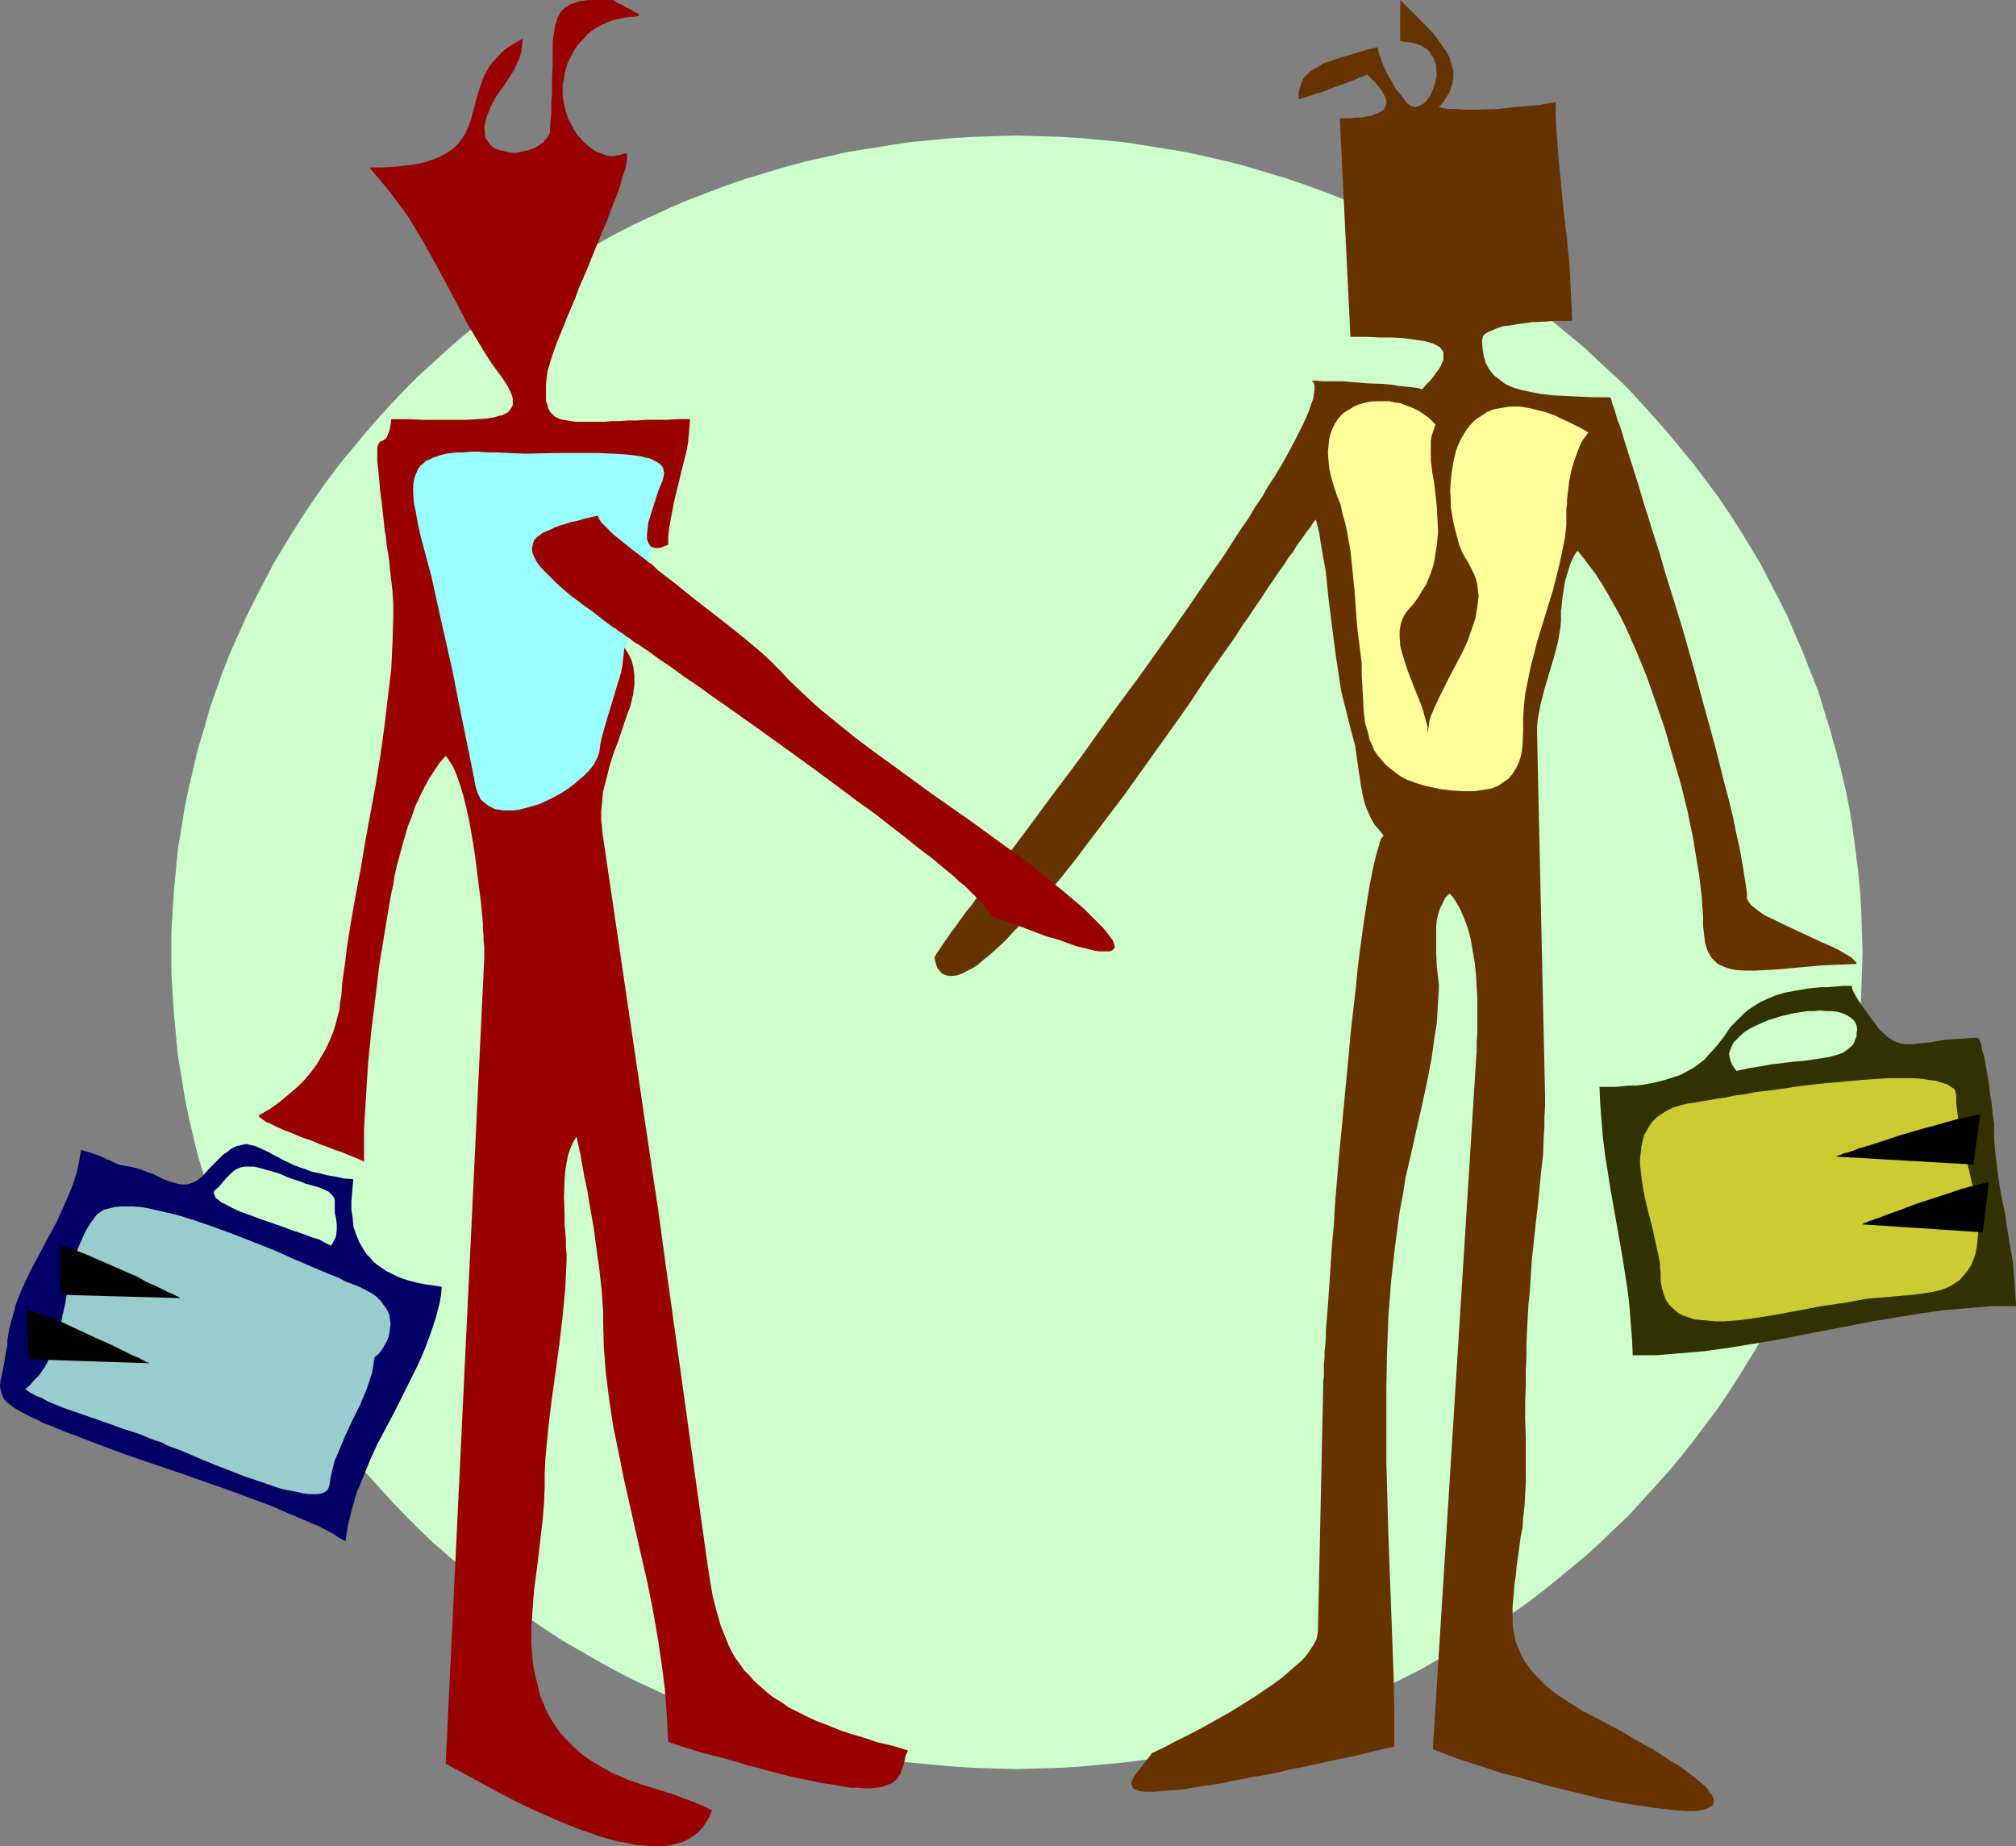 <?xml version="1.0" encoding="UTF-8" standalone="no"?>
<svg
   version="1.0"
   width="129.766mm"
   height="118.826mm"
   id="svg16"
   sodipodi:docname="Antenna Ears Handshake.wmf"
   xmlns:inkscape="http://www.inkscape.org/namespaces/inkscape"
   xmlns:sodipodi="http://sodipodi.sourceforge.net/DTD/sodipodi-0.dtd"
   xmlns="http://www.w3.org/2000/svg"
   xmlns:svg="http://www.w3.org/2000/svg">
  <rect width="100%" height="100%" fill="#808080" stroke="none"/>
  <sodipodi:namedview
     id="namedview16"
     pagecolor="#ffffff"
     bordercolor="#000000"
     borderopacity="0.25"
     inkscape:showpageshadow="2"
     inkscape:pageopacity="0.0"
     inkscape:pagecheckerboard="0"
     inkscape:deskcolor="#d1d1d1"
     inkscape:document-units="mm" />
  <defs
     id="defs1">
    <pattern
       id="WMFhbasepattern"
       patternUnits="userSpaceOnUse"
       width="6"
       height="6"
       x="0"
       y="0" />
  </defs>
  <path
     style="fill:#ccffcc;fill-opacity:1;fill-rule:evenodd;stroke:none"
     d="m 247.248,32.968 5.333,0.162 5.333,0.162 5.171,0.323 5.171,0.485 5.171,0.485 5.171,0.808 5.01,0.808 5.01,0.808 5.01,1.131 5.01,1.131 4.848,1.293 4.848,1.454 4.848,1.454 4.686,1.616 4.848,1.778 4.525,1.778 4.686,1.939 4.525,2.101 4.363,2.101 4.525,2.262 4.202,2.424 4.363,2.424 4.202,2.424 4.202,2.747 4.04,2.747 4.04,2.747 3.878,2.909 3.878,3.071 3.717,3.071 3.717,3.071 3.555,3.394 3.555,3.232 3.555,3.394 3.232,3.555 3.232,3.555 3.232,3.717 3.07,3.717 3.07,3.717 2.909,3.879 2.909,3.879 2.747,4.04 2.586,4.04 2.586,4.202 2.424,4.04 2.262,4.363 2.262,4.363 2.101,4.202 1.939,4.525 1.939,4.525 1.778,4.525 1.778,4.525 1.454,4.687 1.454,4.687 1.293,4.687 1.293,4.848 1.131,4.848 0.97,4.687 0.808,5.01 0.646,4.848 0.646,5.01 0.485,5.01 0.323,5.171 0.162,5.01 0.162,5.171 -0.162,5.01 -0.162,5.171 -0.323,5.01 -0.485,5.01 -0.646,5.01 -0.646,4.848 -0.808,5.01 -0.97,4.848 -1.131,4.848 -1.293,4.687 -1.293,4.687 -1.454,4.687 -1.454,4.687 -1.778,4.525 -1.778,4.525 -1.939,4.525 -1.939,4.363 -2.101,4.525 -2.262,4.202 -2.262,4.363 -2.424,4.04 -2.586,4.202 -2.586,4.04 -2.747,4.04 -2.909,3.879 -2.909,3.879 -3.07,3.879 -3.07,3.717 -3.232,3.555 -3.232,3.555 -3.232,3.555 -7.11,6.787 -3.555,3.232 -3.717,3.071 -3.717,3.071 -3.878,3.071 -3.878,2.909 -4.04,2.747 -4.04,2.747 -4.202,2.747 -4.202,2.424 -4.363,2.424 -4.202,2.424 -4.525,2.263 -4.363,2.101 -4.525,2.101 -4.686,1.939 -4.525,1.778 -4.848,1.778 -4.686,1.616 -4.848,1.454 -4.848,1.454 -4.848,1.293 -5.01,1.131 -5.01,1.131 -5.01,0.808 -5.01,0.97 -5.171,0.646 -5.171,0.485 -5.171,0.485 -5.171,0.323 -5.333,0.162 -5.333,0.162 -5.171,-0.162 -5.333,-0.162 -5.171,-0.323 -5.171,-0.485 -5.171,-0.485 -5.171,-0.646 -5.01,-0.97 -5.01,-0.808 -5.01,-1.131 -5.01,-1.131 -4.848,-1.293 -4.848,-1.454 -4.848,-1.454 -4.686,-1.616 -4.686,-1.778 -4.686,-1.778 -4.525,-1.939 -4.525,-2.101 -4.525,-2.101 -4.363,-2.263 -4.363,-2.424 -4.202,-2.424 -4.202,-2.424 -4.202,-2.747 -4.04,-2.747 -4.04,-2.747 -3.878,-2.909 -3.878,-3.071 -3.878,-3.071 -3.555,-3.071 -3.717,-3.232 -3.555,-3.394 -3.394,-3.394 -3.394,-3.555 -3.232,-3.555 -3.232,-3.555 -3.07,-3.717 -3.07,-3.879 -2.909,-3.879 -2.747,-3.879 -2.747,-4.04 -2.586,-4.04 -2.586,-4.202 -2.424,-4.04 -2.262,-4.363 -2.262,-4.202 -2.101,-4.525 -1.939,-4.363 -2.101,-4.525 -1.778,-4.525 -1.616,-4.525 -1.616,-4.687 -1.293,-4.687 -1.454,-4.687 -1.131,-4.687 -1.131,-4.848 -0.97,-4.848 -0.808,-5.01 -0.808,-4.848 -0.485,-5.01 -0.485,-5.01 -0.323,-5.01 -0.323,-5.171 v -5.01 -5.171 l 0.323,-5.01 0.323,-5.171 0.485,-5.01 0.485,-5.01 0.808,-4.848 0.808,-5.01 0.97,-4.687 1.131,-4.848 1.131,-4.848 1.454,-4.687 1.293,-4.687 1.616,-4.687 1.616,-4.525 1.778,-4.525 4.04,-9.05 2.101,-4.202 2.262,-4.363 2.262,-4.363 2.424,-4.04 2.586,-4.202 2.586,-4.04 2.747,-4.04 2.747,-3.879 2.909,-3.879 6.141,-7.434 3.232,-3.717 3.232,-3.555 3.394,-3.555 3.394,-3.394 3.555,-3.232 3.717,-3.394 3.555,-3.071 3.878,-3.071 3.878,-3.071 3.878,-2.909 4.04,-2.747 4.04,-2.747 4.202,-2.747 4.202,-2.424 4.202,-2.424 4.363,-2.424 4.363,-2.262 4.525,-2.101 4.525,-2.101 4.525,-1.939 4.686,-1.778 4.686,-1.778 4.686,-1.616 4.848,-1.454 4.848,-1.454 4.848,-1.293 5.01,-1.131 5.01,-1.131 5.01,-0.808 5.01,-0.808 5.171,-0.808 5.171,-0.485 5.171,-0.485 5.171,-0.323 5.333,-0.162 z"
     id="path1" />
  <path
     style="fill:#99ffff;fill-opacity:1;fill-rule:evenodd;stroke:none"
     d="m 116.19,197.16 -15.514,-50.745 -3.394,-40.725 68.195,1.131 -23.432,90.338 z"
     id="path2" />
  <path
     style="fill:#323200;fill-opacity:1;fill-rule:evenodd;stroke:none"
     d="m 481.083,252.43 -2.747,0.162 -2.586,0.162 -2.424,0.162 -1.939,0.323 -1.778,0.323 -1.778,0.162 -1.454,0.162 -0.808,0.162 h -0.485 -1.293 l -1.293,-0.162 -0.97,-0.323 -1.131,-0.485 -1.131,-0.808 -1.131,-0.97 -1.131,-1.131 -1.131,-1.616 -0.646,-0.808 -0.808,-1.131 -1.778,-2.424 -0.808,-1.293 -0.646,-1.131 -0.485,-0.97 -0.162,-0.485 v -0.485 h -2.101 l -1.939,0.162 -1.778,0.162 h -1.778 l -1.616,0.162 -1.454,0.162 -2.909,0.485 -2.586,0.485 -2.262,0.646 -1.939,0.808 -1.778,0.808 -1.616,0.97 -1.454,0.97 -1.131,0.97 -1.131,1.131 -2.101,2.101 -1.616,2.424 -1.778,2.263 -1.939,2.101 -0.97,1.131 -1.293,0.97 -1.293,0.97 -1.454,0.808 -1.778,0.97 -1.939,0.646 -2.101,0.646 -2.586,0.646 -2.747,0.485 -1.454,0.162 h -1.616 l -1.616,0.162 -1.778,0.162 h -1.939 -1.939 l 0.162,4.04 0.323,4.04 0.323,4.04 0.485,4.04 1.293,8.242 2.909,16.484 1.293,8.242 0.485,4.04 0.323,4.202 0.323,4.04 0.162,3.879 h 5.656 l 5.818,-0.485 5.818,-0.485 5.818,-0.808 5.979,-0.97 5.818,-0.97 11.635,-2.263 11.797,-2.263 5.818,-0.97 5.979,-0.97 5.818,-0.808 5.818,-0.485 5.656,-0.485 h 5.818 l -0.162,-2.747 -0.162,-2.747 -0.485,-5.495 -0.97,-5.495 -0.808,-5.495 -1.131,-5.495 -0.808,-5.495 -0.646,-5.495 -0.162,-2.747 v -2.747 -0.485 l -0.162,-0.97 -0.162,-1.293 -0.162,-1.454 -0.162,-1.616 -0.323,-1.778 -0.485,-3.717 -0.646,-3.717 -0.323,-1.778 -0.485,-1.454 -0.162,-1.293 -0.323,-0.808 -0.162,-0.485 -0.162,-0.162 -0.162,-0.162 z"
     id="path3" />
  <path
     style="fill:#990000;fill-opacity:1;fill-rule:evenodd;stroke:none"
     d="m 151.904,37.331 -0.97,0.323 -0.808,0.162 -0.808,0.162 h -0.97 l -0.808,-0.162 -0.808,-0.323 -0.97,-0.323 -0.808,-0.323 -1.616,-1.131 -1.454,-1.293 -1.454,-1.616 -1.131,-1.939 -1.131,-2.101 -0.646,-2.101 -0.485,-2.424 -0.162,-1.293 v -1.131 -1.293 l 0.323,-1.293 0.162,-1.293 0.323,-1.293 0.485,-1.454 0.646,-1.293 0.646,-1.293 0.808,-1.293 0.808,-0.97 0.97,-0.97 0.808,-0.97 0.97,-0.808 0.97,-0.646 0.808,-0.485 1.939,-0.97 1.778,-0.646 1.616,-0.323 1.454,-0.323 1.293,-0.162 h 0.97 l 0.323,-0.162 h 0.323 l 0.162,-0.162 v 0 -0.162 l -0.162,-0.162 -0.162,-0.162 -0.485,-0.162 -0.485,-0.323 -0.808,-0.485 -0.808,-0.323 -0.97,-0.646 -1.131,-0.485 L 149.157,0 h -1.616 -1.616 -1.454 -1.293 l -1.131,0.162 -1.131,0.162 -0.97,0.323 -0.97,0.323 -0.646,0.323 -0.808,0.485 -0.485,0.485 -0.646,0.646 -0.323,0.646 -0.485,0.808 -0.162,0.808 -0.323,0.808 -0.323,1.939 -0.323,2.424 v 1.293 1.293 2.909 l -0.162,3.394 v 1.778 1.939 l -0.162,1.939 v 2.101 l -0.162,2.101 -0.162,2.262 v 0.646 l -0.162,0.646 -0.646,0.97 -0.808,0.97 -1.131,0.808 -1.131,0.646 -1.293,0.485 -1.454,0.323 -1.454,0.323 h -1.454 l -1.454,-0.323 -1.293,-0.323 -1.293,-0.485 -0.97,-0.808 -0.808,-1.131 -0.323,-0.485 -0.162,-0.646 v -0.808 l -0.162,-0.808 0.162,-1.293 0.323,-1.293 0.485,-1.293 0.485,-1.293 1.454,-2.747 1.778,-2.424 1.778,-2.747 0.808,-1.293 0.646,-1.454 0.646,-1.454 0.485,-1.454 0.162,-1.616 0.162,-1.616 -1.939,1.131 -1.616,0.97 -1.454,1.131 -1.131,1.293 -1.131,1.131 -0.97,1.293 -0.646,1.131 -0.646,1.293 -0.97,2.747 -0.808,2.586 -0.646,2.586 -0.646,2.424 -0.97,2.424 -0.485,1.131 -0.646,0.97 -0.808,1.131 -0.97,0.97 -0.97,0.808 -1.293,0.808 -1.454,0.808 -1.616,0.646 -1.939,0.646 -2.101,0.485 -2.424,0.323 -2.747,0.323 -3.07,0.162 h -1.454 -1.778 l 2.586,3.071 2.424,2.909 2.262,3.071 2.262,3.071 1.939,3.232 1.939,3.232 3.555,6.464 3.555,6.626 3.394,6.464 3.878,6.464 1.939,3.071 2.262,3.071 0.808,1.131 0.646,0.97 0.485,0.97 0.485,0.97 0.323,0.808 0.162,0.808 v 0.646 0.646 l -0.162,0.485 -0.323,0.485 -0.323,0.485 -0.485,0.485 -0.646,0.323 -0.646,0.323 -0.808,0.162 -0.97,0.323 -0.97,0.162 -0.97,0.162 -2.424,0.162 -2.747,0.162 h -3.07 -3.394 -3.717 l -3.878,-0.162 h -4.04 l -0.162,1.293 -0.162,0.808 -0.162,0.808 -0.323,0.646 -0.162,0.485 -0.162,0.485 -0.485,0.323 -0.323,0.323 -0.485,0.162 -0.323,0.162 -0.323,0.485 -0.162,0.323 -0.162,0.485 v 0.646 2.909 l 0.162,1.293 0.162,1.616 0.162,1.778 0.162,2.101 0.323,2.424 0.323,2.747 0.323,2.909 0.162,1.778 0.323,1.616 0.162,1.939 0.323,1.939 0.323,1.939 0.162,2.101 0.323,2.747 0.323,2.747 0.162,2.909 v 3.071 l -0.162,6.141 -0.162,3.232 -0.162,3.394 -0.808,6.787 -0.808,6.787 -0.97,7.111 -1.131,7.111 -2.586,14.06 -1.131,6.787 -1.293,6.787 -1.131,6.464 -0.485,3.071 -0.485,3.071 -0.323,2.909 -0.808,5.656 -0.162,2.747 -0.323,1.778 -0.162,1.778 -0.485,1.778 -0.485,1.939 -0.646,1.939 -0.808,1.939 -0.808,1.778 -1.131,1.939 -1.131,1.939 -1.454,1.939 -1.454,1.778 -1.778,1.778 -2.101,1.778 -2.101,1.778 -2.424,1.778 -2.586,1.454 -0.162,0.162 v 0.323 l 0.162,0.162 0.323,0.162 0.323,0.323 0.485,0.323 0.485,0.323 0.808,0.323 1.616,0.808 1.778,0.808 2.101,0.808 2.262,0.97 2.424,0.808 2.262,0.97 2.262,0.808 1.131,0.485 1.131,0.323 1.939,0.808 1.616,0.646 0.808,0.323 0.646,0.323 0.485,0.162 0.485,0.323 v -7.919 l 0.485,-7.919 0.485,-7.919 0.808,-8.08 0.97,-7.919 0.97,-8.08 1.293,-7.919 1.293,-7.757 0.323,-1.778 0.485,-2.101 0.323,-2.101 0.485,-2.263 1.293,-4.848 1.454,-5.01 0.97,-2.424 0.808,-2.424 1.131,-2.424 1.131,-2.262 1.131,-2.101 1.293,-1.939 1.293,-1.939 1.454,-1.616 0.646,0.808 0.485,0.808 0.646,0.97 0.485,1.131 0.485,1.131 0.485,1.454 0.485,1.454 0.485,1.616 0.808,3.232 0.808,3.717 0.646,3.717 0.646,4.04 0.485,3.879 0.485,3.879 0.485,3.717 0.323,3.394 0.162,1.778 v 1.454 l 0.162,1.616 v 1.293 l 0.162,1.293 v 1.131 0.97 0.808 l -9.373,195.868 5.979,3.232 5.656,3.071 5.494,2.909 5.494,2.586 2.586,1.131 2.586,1.131 2.424,0.97 2.424,0.97 2.424,0.808 2.262,0.808 2.262,0.646 2.262,0.646 2.101,0.323 1.939,0.485 2.101,0.162 1.778,0.162 h 1.778 1.778 l 1.616,-0.323 1.454,-0.323 1.454,-0.485 1.293,-0.646 1.293,-0.808 1.131,-0.97 0.97,-0.97 0.808,-1.293 0.808,-1.293 0.646,-1.616 -2.424,-1.131 -2.262,-0.97 -2.262,-0.808 -2.101,-0.808 -4.04,-1.293 -3.717,-1.131 -3.717,-1.293 -1.778,-0.808 -1.939,-0.808 -1.778,-0.97 -1.939,-1.131 -2.101,-1.293 -1.939,-1.454 -1.778,-1.616 -1.616,-1.616 -1.454,-1.616 -1.293,-1.778 -1.131,-1.778 -0.97,-1.778 -0.808,-1.939 -0.808,-1.939 -0.485,-2.101 -0.485,-1.939 -0.485,-2.101 -0.323,-2.101 -0.162,-2.101 -0.162,-2.101 v -4.363 l 0.323,-4.363 0.323,-4.363 1.131,-8.727 0.485,-4.363 0.485,-4.202 0.323,-3.879 0.162,-3.879 v -3.394 l 0.162,-3.394 0.646,-6.949 0.808,-6.949 0.97,-6.949 0.97,-7.111 0.808,-6.787 0.646,-6.949 0.162,-3.394 0.162,-3.394 v -1.454 l -0.162,-1.454 v -1.778 l -0.162,-2.101 -0.162,-1.939 v -2.101 l -0.162,-4.525 0.162,-4.363 0.162,-1.939 0.323,-2.101 0.323,-1.778 0.646,-1.778 0.646,-1.454 0.808,-1.293 0.485,2.263 0.485,2.263 0.485,2.747 0.485,2.747 0.646,2.909 0.485,3.071 1.131,6.303 0.808,6.303 0.485,3.232 0.323,2.909 0.323,2.747 0.162,2.747 0.162,2.263 v 2.263 l 0.162,6.303 0.485,6.303 0.808,6.464 0.97,6.464 1.293,6.303 1.293,6.464 2.909,12.929 2.909,12.767 1.293,6.464 1.131,6.464 0.97,6.464 0.808,6.303 0.485,6.464 0.323,6.303 2.747,0.97 2.747,0.808 2.586,0.808 2.424,0.646 2.586,0.646 2.262,0.646 2.262,0.646 2.101,0.646 2.101,0.485 2.101,0.646 1.939,0.485 1.778,0.485 3.394,0.808 3.232,0.646 2.909,0.646 2.586,0.323 2.424,0.485 2.101,0.323 h 1.939 l 1.616,0.162 h 1.616 l 1.293,-0.162 1.131,-0.162 0.97,-0.323 0.808,-0.323 0.808,-0.323 0.646,-0.485 0.485,-0.485 0.808,-1.131 0.485,-1.293 0.485,-1.454 0.323,-1.616 0.646,-1.454 -3.717,-1.131 -3.555,-0.808 -3.394,-1.131 -3.232,-0.97 -2.909,-0.97 -2.747,-1.131 -2.586,-0.97 -2.424,-1.131 -2.262,-1.131 -2.262,-1.131 -1.778,-1.293 -1.939,-1.131 -1.616,-1.293 -1.454,-1.293 -1.454,-1.293 -1.293,-1.454 -1.293,-1.293 -0.97,-1.454 -1.131,-1.454 -0.808,-1.454 -0.808,-1.616 -0.646,-1.616 -1.293,-3.232 -0.97,-3.394 -0.97,-3.717 -0.646,-3.717 -0.646,-4.202 -3.394,-24.241 -3.394,-24.403 -3.394,-24.241 -1.616,-11.959 -1.778,-11.797 -11.958,-81.127 -0.162,-1.778 -0.162,-1.616 v -1.778 l 0.162,-1.616 0.323,-3.394 0.808,-3.071 0.808,-3.232 0.97,-3.071 1.131,-2.909 0.97,-2.909 0.97,-2.909 0.97,-2.586 0.646,-2.747 0.323,-2.424 v -1.293 -1.131 l -0.162,-1.293 -0.162,-0.97 -0.323,-1.131 -0.485,-1.131 -0.646,-1.131 -0.646,-0.97 -0.162,1.454 -0.162,1.454 -0.162,1.454 -0.323,1.616 -0.97,3.232 -0.97,3.232 -0.97,3.232 -0.97,3.232 -0.808,2.909 -0.323,1.454 -0.162,1.293 -0.162,0.97 -0.323,0.97 -0.485,0.97 -0.485,0.97 -0.646,0.808 -0.808,0.97 -0.97,0.97 -0.97,0.808 -2.101,1.778 -2.424,1.616 -2.424,1.293 -2.747,1.293 -2.586,0.808 -1.293,0.323 -1.293,0.323 -1.293,0.162 h -1.131 -1.293 l -0.97,-0.162 -1.131,-0.162 -0.97,-0.485 -0.808,-0.485 -0.808,-0.646 -0.808,-0.646 -0.485,-0.97 -0.485,-1.131 -0.323,-1.131 -0.646,-3.394 -0.646,-3.232 -1.454,-7.111 -1.454,-7.111 -1.454,-7.434 -3.394,-15.029 -1.616,-7.434 -1.939,-7.272 -0.808,-3.071 -0.646,-2.909 -0.485,-2.747 -0.485,-2.424 -0.162,-2.262 v -1.939 l 0.162,-0.97 0.162,-0.808 0.323,-0.808 0.323,-0.808 0.323,-0.646 0.485,-0.646 0.646,-0.485 0.646,-0.646 0.808,-0.323 0.97,-0.485 0.97,-0.323 0.97,-0.323 1.293,-0.323 1.293,-0.162 1.454,-0.162 h 1.454 l 1.778,-0.162 h 1.778 l 2.101,0.162 h 1.939 l 3.555,0.162 3.717,0.162 7.434,-0.162 h 3.717 3.717 3.394 l 3.232,0.162 2.909,0.162 1.454,0.162 1.293,0.162 1.131,0.162 1.131,0.323 0.97,0.162 0.97,0.485 0.646,0.323 0.808,0.485 0.485,0.485 0.323,0.485 0.162,0.646 0.162,0.646 -0.162,0.808 -0.162,0.808 -0.485,1.293 -0.646,1.454 -0.97,3.071 -0.97,3.071 -0.485,1.616 -0.162,1.454 -0.162,1.293 v 1.131 l 0.323,0.97 0.485,0.808 0.162,0.162 0.485,0.162 0.323,0.162 h 0.485 0.646 l 0.646,-0.162 0.808,-0.323 0.808,-0.323 v -1.778 l 0.162,-1.778 0.323,-1.939 0.323,-1.778 0.808,-4.04 0.97,-3.879 0.97,-4.04 0.97,-3.879 0.323,-1.939 0.162,-1.778 0.162,-1.939 0.162,-1.778 h -2.909 l -2.747,0.162 h -2.586 -2.424 l -2.262,0.162 h -2.101 l -2.101,0.162 h -1.939 l -1.778,0.162 h -1.454 -1.616 -2.747 -1.131 l -1.131,-0.162 -0.97,-0.162 -0.97,-0.162 -0.808,-0.162 -0.646,-0.323 -0.646,-0.323 -0.485,-0.485 -0.485,-0.485 -0.323,-0.485 -0.323,-0.646 -0.162,-0.808 -0.323,-0.808 v -0.97 -2.101 -1.131 l 0.162,-1.293 0.162,-1.454 0.162,-0.808 0.323,-0.97 0.323,-1.131 0.485,-1.454 0.485,-1.454 0.646,-1.778 0.808,-1.939 0.808,-1.939 0.808,-2.101 0.97,-2.262 0.97,-2.262 0.808,-2.262 2.101,-4.848 1.939,-4.848 1.939,-4.687 0.97,-2.262 0.808,-2.262 0.808,-2.101 0.808,-1.939 0.646,-1.778 0.485,-1.778 0.485,-1.616 0.485,-1.293 0.162,-1.131 0.162,-1.131 v -0.646 -0.485 l -0.323,-0.162 z"
     id="path4" />
  <path
     style="fill:#000066;fill-opacity:1;fill-rule:evenodd;stroke:none"
     d="m 28.765,283.297 -0.323,-0.162 -0.323,-0.162 -0.97,-0.485 -1.131,-0.485 -1.293,-0.646 -2.747,-0.97 -1.131,-0.323 -1.131,-0.323 -0.485,2.909 -0.646,2.909 -0.97,2.909 -1.131,2.747 -1.293,2.909 -1.293,2.909 -3.07,5.656 -3.07,5.818 -1.454,2.909 -1.293,2.909 -1.131,2.909 -0.808,3.071 -0.808,2.909 -0.485,2.909 v 1.293 l -0.323,1.293 -0.323,2.101 -0.323,1.939 -0.323,1.616 -0.323,1.293 L 0,337.112 l 0.162,1.131 0.323,0.97 0.485,1.131 0.485,0.485 0.485,0.485 0.646,0.485 0.808,0.646 0.808,0.485 1.131,0.646 0.97,0.485 1.293,0.646 1.454,0.646 1.454,0.808 1.778,0.646 1.939,0.808 1.939,0.808 2.262,0.808 3.717,1.454 3.878,1.454 4.363,1.616 4.202,1.454 9.05,3.071 9.211,3.232 4.525,1.616 4.363,1.616 4.363,1.616 4.04,1.778 3.878,1.616 3.717,1.616 3.394,1.778 1.454,0.97 1.454,0.808 0.323,-1.939 0.323,-2.101 0.97,-3.879 1.131,-3.879 1.616,-3.879 1.616,-4.04 1.778,-3.879 4.04,-7.596 3.878,-7.757 1.939,-3.879 1.616,-3.717 1.454,-3.879 1.293,-3.879 0.97,-3.717 0.323,-1.939 0.162,-1.939 -2.101,-0.323 -2.101,-0.323 -1.778,-0.323 -1.778,-0.485 -1.616,-0.485 -1.616,-0.646 -1.293,-0.646 -1.293,-0.646 -1.131,-0.808 -0.97,-0.646 -0.97,-0.808 -0.808,-0.97 -0.808,-0.808 -0.646,-0.97 -1.131,-1.939 -0.808,-1.939 -0.646,-1.939 -0.162,-2.101 -0.323,-1.939 v -2.101 l 0.162,-1.778 0.162,-1.939 0.162,-1.616 -2.262,-0.162 -2.262,-0.485 -1.939,-0.323 -1.778,-0.485 -1.778,-0.323 -1.616,-0.646 -1.454,-0.485 -1.293,-0.485 -2.424,-1.131 -2.101,-1.131 -0.97,-0.485 -0.808,-0.485 -1.778,-0.808 -1.454,-0.646 -1.454,-0.323 -0.646,-0.162 -0.808,0.162 -0.646,0.162 -0.808,0.162 -0.808,0.323 -0.808,0.485 -0.808,0.646 -0.97,0.646 -0.97,0.97 -0.97,0.97 -1.293,1.293 -1.131,1.293 -1.131,1.131 -1.131,0.808 -1.131,0.485 -0.97,0.323 H 44.44 l -1.131,-0.162 -1.131,-0.323 -1.131,-0.323 -1.293,-0.485 -1.293,-0.646 -1.293,-0.646 -1.454,-0.485 -1.616,-0.646 -1.778,-0.485 -1.778,-0.323 z"
     id="path5" />
  <path
     style="fill:#cccc32;fill-opacity:1;fill-rule:evenodd;stroke:none"
     d="m 465.246,314.972 -5.494,0.485 -5.656,0.485 -5.333,0.97 -5.494,0.808 -5.171,0.97 -5.171,0.97 -4.848,0.808 -2.262,0.323 -2.262,0.323 -2.101,0.162 -2.101,0.162 h -1.939 l -1.778,-0.162 -1.778,-0.162 -1.616,-0.162 -1.454,-0.485 -1.454,-0.485 -1.131,-0.646 -1.131,-0.97 -0.97,-0.97 -0.808,-1.131 -0.485,-1.293 -0.485,-1.616 -0.323,-1.778 v -1.939 l -0.162,-1.131 v -1.131 l -0.485,-2.586 -0.646,-2.747 -0.646,-3.071 -1.616,-6.303 -0.646,-3.232 -0.485,-3.071 -0.323,-3.071 v -1.454 l 0.162,-1.454 0.162,-1.454 0.323,-1.454 0.323,-1.293 0.646,-1.131 0.646,-1.131 0.808,-1.131 0.97,-0.97 1.131,-0.808 1.293,-0.808 1.616,-0.808 1.616,-0.485 1.939,-0.485 1.454,-0.162 1.616,-0.323 1.939,-0.323 1.939,-0.323 2.262,-0.323 2.262,-0.485 2.424,-0.323 2.424,-0.485 5.333,-0.646 5.333,-0.808 5.656,-0.646 5.494,-0.485 5.333,-0.485 2.586,-0.162 2.424,-0.162 h 2.424 2.262 1.939 l 2.101,0.162 1.778,0.323 1.454,0.162 1.454,0.485 1.131,0.323 0.97,0.646 0.808,0.485 0.323,0.808 0.162,0.808 v 1.616 l 0.162,1.616 0.485,3.555 0.808,3.717 0.808,3.879 1.778,7.919 0.646,3.879 0.485,3.879 0.162,1.778 v 1.778 l -0.162,1.778 -0.162,1.454 -0.323,1.616 -0.485,1.454 -0.646,1.454 -0.808,1.293 -0.97,1.131 -0.97,1.131 -1.454,0.97 -1.454,0.808 -1.778,0.646 -2.101,0.485 -2.101,0.323 z"
     id="path6" />
  <path
     style="fill:#ccffcc;fill-opacity:1;fill-rule:evenodd;stroke:none"
     d="m 451.833,250.491 -0.162,0.808 v 0.808 l -0.323,0.646 -0.162,0.646 -0.323,0.646 -0.485,0.485 -0.97,0.808 -1.131,0.808 -1.454,0.485 -1.778,0.485 -1.939,0.323 -2.101,0.323 -2.262,0.323 -2.262,0.162 -2.586,0.323 -2.747,0.323 -2.747,0.485 -2.909,0.485 -3.07,0.646 -0.808,-1.131 -0.485,-0.97 -0.323,-1.131 -0.162,-0.97 0.323,-0.97 0.323,-0.808 0.485,-0.97 0.808,-0.808 0.97,-0.97 0.97,-0.808 1.293,-0.808 1.293,-0.646 1.454,-0.646 1.454,-0.646 3.07,-0.97 3.394,-0.808 3.232,-0.485 h 1.616 l 1.454,-0.162 1.454,0.162 h 1.454 l 1.293,0.162 1.131,0.323 1.131,0.485 0.808,0.485 0.808,0.646 0.485,0.646 0.323,0.808 z"
     id="path7" />
  <path
     style="fill:#663200;fill-opacity:1;fill-rule:evenodd;stroke:none"
     d="m 375.881,266.49 -1.939,-87.914 V 176.798 l 0.162,-1.778 0.323,-1.778 0.323,-1.778 0.97,-3.717 1.131,-3.879 1.131,-3.717 0.97,-3.717 0.323,-1.778 0.323,-1.939 0.162,-1.616 v -1.778 -0.808 l 0.162,-0.97 0.162,-1.939 0.323,-2.101 0.323,-2.101 0.646,-2.101 0.646,-2.101 0.808,-1.778 0.485,-0.808 0.485,-0.646 1.454,1.778 1.454,1.939 1.454,1.939 1.454,2.263 1.454,2.424 1.454,2.586 1.454,2.586 1.454,2.909 1.293,2.909 1.293,2.909 2.586,6.303 2.262,6.464 2.262,6.626 1.939,6.787 1.939,6.626 1.616,6.626 0.646,3.232 0.646,3.071 0.485,3.071 0.485,2.909 0.485,2.909 0.323,2.747 0.323,2.586 0.162,2.586 0.162,2.263 v 2.263 l 0.162,1.454 0.162,1.293 0.162,1.293 0.323,1.131 0.323,0.97 0.485,0.808 0.485,0.808 0.646,0.646 0.646,0.646 0.808,0.485 0.808,0.323 0.808,0.323 1.131,0.323 0.97,0.162 2.262,0.162 h 2.586 l 2.909,-0.162 3.07,-0.162 3.232,-0.323 3.555,-0.323 3.717,-0.323 4.04,-0.162 4.04,-0.162 v -0.162 l -0.323,-0.485 -0.323,-0.323 -0.485,-0.485 -0.485,-0.323 -0.808,-0.485 -0.808,-0.485 -0.808,-0.485 -1.939,-0.97 -2.262,-0.97 -2.424,-1.131 -2.424,-1.131 -4.848,-2.262 -2.262,-1.131 -2.101,-0.97 -1.616,-1.131 -0.808,-0.646 -0.646,-0.485 -0.485,-0.485 -0.323,-0.485 -0.323,-0.485 -0.162,-0.323 v -1.293 l -0.162,-1.293 -0.485,-3.071 -0.485,-3.071 -0.646,-3.555 -0.808,-3.555 -0.808,-4.04 -0.97,-4.04 -1.131,-4.202 -1.131,-4.525 -1.131,-4.525 -1.293,-4.687 -1.293,-4.687 -2.586,-9.535 -2.747,-9.696 -2.909,-9.373 -1.454,-4.687 -1.293,-4.525 -1.454,-4.525 -1.293,-4.202 -1.293,-4.04 -1.131,-3.879 -1.131,-3.555 -1.131,-3.555 -0.97,-3.071 -0.808,-2.747 -0.485,-1.454 -0.485,-1.131 -0.323,-1.131 -0.323,-1.131 -0.323,-0.97 -0.323,-0.808 -0.162,-0.808 -0.323,-0.646 h -3.878 l -3.717,-0.162 -3.394,-0.162 -3.07,-0.162 -2.747,-0.323 -2.586,-0.485 -2.262,-0.485 -2.101,-0.646 -1.778,-0.808 -1.454,-1.131 -1.293,-0.97 -1.131,-1.454 -0.808,-1.454 -0.485,-1.616 -0.323,-1.939 -0.162,-2.101 0.162,-0.485 v -0.323 l 0.485,-0.646 0.808,-0.485 1.131,-0.485 1.131,-0.485 1.454,-0.485 1.616,-0.162 1.778,-0.323 3.555,-0.485 3.555,-0.162 1.778,-0.162 h 1.616 1.454 1.454 l -0.162,-3.232 -0.162,-3.394 -0.323,-6.626 -0.646,-6.626 -0.808,-6.787 -0.646,-6.787 -0.646,-6.626 -0.485,-6.626 -0.162,-3.394 v -3.232 l -0.97,0.323 -1.293,0.162 -1.616,0.323 -1.778,0.162 -1.939,0.162 -2.101,0.162 -4.202,0.485 -4.525,0.162 h -4.04 l -1.939,-0.162 h -1.454 l -1.454,-0.162 -1.131,-0.323 0.808,-0.808 0.646,-0.97 0.646,-0.97 0.485,-0.808 0.323,-0.97 0.323,-0.808 0.323,-1.778 v -1.616 l -0.485,-1.778 -0.485,-1.616 -0.808,-1.454 -1.131,-1.616 -1.131,-1.616 -1.293,-1.616 -1.454,-1.454 L 343.723,3.071 340.652,0 v 10.02 l 1.293,0.162 1.293,0.162 1.293,0.323 0.97,0.323 0.808,0.485 0.808,0.485 0.646,0.646 0.485,0.808 0.485,0.646 0.323,0.808 0.323,0.808 v 0.808 l 0.162,1.778 -0.323,1.616 -0.485,1.616 -0.646,1.454 -0.808,1.293 -0.97,0.97 -0.646,0.323 -0.485,0.323 -0.646,0.162 h -0.485 l -0.485,-0.162 -0.485,-0.162 -0.646,-0.485 -0.485,-0.485 -0.97,-1.454 -1.293,-1.454 -0.97,-1.778 -1.131,-1.939 -0.97,-1.939 -0.646,-1.778 -0.323,-0.808 -0.162,-0.646 -0.162,-0.808 -0.162,-0.646 -2.747,0.646 -2.586,0.808 -2.262,0.646 -2.101,0.646 -1.778,0.646 -1.616,0.485 -1.293,0.808 -1.131,0.646 -0.97,0.646 -0.808,0.808 -0.646,0.646 -0.485,0.97 -0.323,0.97 -0.323,0.97 -0.162,1.131 v 1.131 h 0.323 l 0.646,-0.162 0.97,-0.323 0.97,-0.323 1.293,-0.485 1.293,-0.323 2.909,-1.131 2.747,-0.97 1.293,-0.485 1.293,-0.485 0.97,-0.485 0.97,-0.323 0.646,-0.323 0.323,-0.162 1.939,1.939 0.808,0.97 0.808,0.97 0.485,0.97 0.485,0.808 0.162,0.97 v 0.808 l -0.323,0.646 -0.485,0.646 -0.808,0.485 -0.485,0.323 -0.646,0.162 -0.808,0.323 -0.808,0.162 -0.808,0.162 -1.131,0.162 h -1.131 l -1.131,0.162 h -1.293 -1.454 v 0 l 2.586,53.169 h 3.717 l 3.394,0.162 h 3.07 l 2.747,0.162 2.424,0.323 1.131,0.162 0.97,0.162 0.97,0.162 1.616,0.485 0.646,0.323 0.646,0.323 0.485,0.323 0.323,0.485 0.323,0.323 0.162,0.485 v 0.646 0.485 0.646 l -0.323,0.646 -0.323,0.808 -0.485,0.808 -0.646,0.808 -0.646,0.97 -0.808,0.97 -0.97,0.97 -0.97,1.131 -1.131,-0.323 -1.293,-0.162 -1.616,-0.162 -1.616,-0.162 -1.939,-0.323 -1.778,-0.162 -4.04,-0.162 -3.878,-0.323 -1.939,-0.162 h -1.778 -1.778 -1.454 l -1.454,-0.162 h -1.131 l 0.485,0.646 0.162,0.646 v 0.97 l -0.162,0.97 -0.162,1.131 -0.485,1.293 -0.485,1.454 -0.646,1.616 -0.808,1.778 -0.97,1.939 -0.97,1.939 -1.131,2.101 -1.131,2.101 -1.293,2.263 -1.454,2.424 -1.616,2.424 -1.454,2.586 -1.778,2.586 -1.616,2.747 -1.939,2.747 -3.717,5.818 -4.04,5.818 -4.202,6.141 -4.363,6.303 -8.888,12.444 -4.686,6.303 -4.525,6.303 -4.363,6.141 -4.363,5.818 -4.363,5.818 -4.04,5.495 -1.939,2.586 -1.939,2.586 -1.778,2.424 -1.778,2.586 -1.778,2.262 -1.616,2.101 -1.454,2.101 -1.454,2.101 -1.454,1.778 -1.293,1.778 -1.131,1.616 -1.131,1.454 -0.97,1.454 -0.808,1.131 -0.646,0.97 -0.646,0.97 -0.485,0.646 -0.323,0.646 -0.162,0.323 v 0.323 l 0.323,1.293 0.323,0.97 0.646,0.808 0.646,0.646 0.808,0.323 0.808,0.162 h 0.97 l 0.97,-0.162 0.97,-0.323 1.293,-0.646 1.293,-0.646 1.293,-0.808 1.293,-1.131 1.454,-1.131 1.454,-1.293 1.616,-1.454 1.616,-1.616 1.616,-1.778 1.778,-1.778 1.778,-1.939 1.778,-2.101 1.939,-2.101 1.778,-2.263 1.939,-2.263 3.878,-4.848 3.878,-5.171 4.04,-5.333 4.04,-5.333 8.08,-11.312 4.04,-5.656 3.878,-5.495 3.717,-5.656 3.717,-5.333 3.555,-5.01 1.616,-2.586 1.616,-2.263 1.616,-2.424 1.454,-2.101 1.454,-2.262 1.454,-2.101 1.293,-1.939 1.293,-1.778 1.131,-1.778 1.131,-1.454 0.97,-1.616 0.97,-1.293 0.808,-1.131 0.808,-1.131 0.646,-0.808 0.485,-0.808 0.485,-0.646 0.323,-0.323 0.808,3.232 0.485,3.232 1.131,6.303 0.646,6.464 1.616,12.767 0.97,6.464 0.485,3.232 0.808,3.232 0.808,3.232 0.808,3.232 0.97,3.555 0.485,3.394 0.485,3.394 0.485,3.232 0.646,3.232 0.485,1.616 0.646,1.454 0.646,1.454 0.808,1.454 1.131,1.293 1.131,1.454 -0.323,0.323 -0.323,0.485 -0.323,0.808 -0.162,0.808 -0.323,0.97 -0.323,1.131 -0.323,1.293 -0.323,1.293 -0.323,1.616 -0.323,1.616 -0.323,1.616 -0.323,1.939 -0.323,1.939 -0.323,2.101 -0.646,4.363 -0.646,4.687 -0.646,5.01 -0.485,5.171 -0.646,5.495 -0.646,5.656 -0.485,5.656 -1.131,11.797 -1.131,11.797 -0.485,5.818 -0.485,5.495 -0.323,5.656 -0.485,5.333 -0.323,5.01 -0.323,4.848 -0.323,4.525 -0.162,2.101 -0.162,2.101 -0.162,1.939 v 1.778 l -0.162,1.778 -0.162,1.616 v 1.454 l -0.162,1.293 v 1.293 1.131 0.97 l -0.162,0.808 v 1.131 l -1.293,59.956 -0.162,0.808 -0.162,0.97 -0.485,0.97 -0.485,0.808 -0.646,0.97 -0.646,0.97 -0.808,0.97 -0.97,0.97 -2.262,1.939 -2.424,2.101 -2.747,1.939 -3.07,2.101 -3.07,1.939 -3.394,2.101 -6.626,3.717 -3.394,1.778 -3.232,1.616 -3.07,1.616 -2.747,1.293 -1.293,1.778 -1.293,1.616 -1.131,1.454 -0.485,0.646 -0.323,0.646 -0.323,0.646 -0.162,0.485 0.162,0.485 0.162,0.485 0.323,0.485 0.646,0.162 0.646,0.323 0.97,0.162 h 1.293 1.454 l 1.778,-0.162 2.101,-0.162 2.424,-0.162 1.293,-0.162 1.454,-0.323 1.454,-0.162 1.616,-0.323 1.616,-0.162 1.778,-0.323 1.939,-0.323 1.939,-0.485 2.101,-0.323 2.101,-0.485 2.262,-0.323 2.424,-0.485 2.424,-0.485 2.586,-0.646 2.747,-0.485 2.909,-0.646 2.909,-0.646 3.07,-0.646 3.232,-0.646 3.232,-0.808 3.394,-0.808 3.555,-0.808 v -8.404 l -0.162,-8.565 -0.646,-17.292 -0.646,-17.454 -0.485,-17.454 v -8.888 -8.888 l 0.162,-8.727 0.323,-8.727 0.646,-8.565 0.97,-8.565 1.131,-8.565 0.808,-4.202 0.646,-4.202 0.646,-2.747 0.646,-2.747 1.293,-5.818 1.293,-5.656 1.293,-5.979 1.131,-5.818 0.808,-5.818 0.485,-2.909 0.162,-2.747 0.162,-2.747 0.162,-2.747 v -1.293 l -0.162,-1.293 -0.162,-1.454 -0.162,-1.454 -0.162,-3.232 v -3.232 -3.232 l 0.162,-1.616 0.323,-1.454 0.485,-1.454 0.646,-1.293 0.646,-1.293 0.97,-0.97 0.808,0.808 0.646,0.97 1.131,1.939 0.97,2.262 0.97,2.586 0.646,2.586 0.485,2.747 0.485,2.909 0.323,2.909 0.162,2.909 0.162,2.909 v 2.909 2.747 2.586 l -0.162,2.424 v 2.263 l -0.162,2.101 -10.504,167.586 2.909,1.131 3.07,1.131 3.394,1.131 3.555,1.131 3.878,1.293 3.878,0.97 7.918,2.263 8.08,1.939 3.878,0.97 3.878,0.808 3.717,0.646 3.394,0.485 3.232,0.485 3.07,0.323 1.454,0.162 2.424,0.162 h 1.131 1.131 l 0.97,-0.162 0.808,-0.162 0.808,-0.162 0.485,-0.323 0.485,-0.323 0.485,-0.162 0.162,-0.485 0.162,-0.485 v -0.485 l -0.162,-0.485 -0.323,-0.646 -0.485,-0.646 -0.485,-0.808 -0.808,-0.808 -0.97,-0.808 -1.131,-0.97 -1.293,-0.97 -1.454,-1.131 -1.616,-1.131 -1.939,-1.131 -1.939,-1.293 -2.262,-1.454 -2.424,-1.293 -2.747,-1.616 -2.747,-1.616 -3.07,-1.616 -3.394,-1.778 -2.747,-1.454 -2.586,-1.616 -2.262,-1.454 -2.101,-1.454 -1.778,-1.454 -1.616,-1.616 -1.454,-1.454 -1.131,-1.454 -1.131,-1.616 -0.808,-1.454 -0.646,-1.616 -0.646,-1.454 -0.323,-1.616 -0.323,-1.616 -0.162,-1.778 v -1.616 -1.939 l 0.162,-1.778 0.162,-1.939 0.162,-1.939 0.323,-2.101 0.162,-2.101 0.323,-2.263 0.323,-2.262 0.323,-2.424 0.485,-2.424 0.162,-2.586 0.323,-2.747 0.162,-2.747 0.162,-3.071 v -3.071 -3.071 -4.687 l -0.162,-4.363 v -4.202 l 0.162,-4.04 v -3.717 l 0.162,-3.555 v -3.555 l 0.162,-3.071 0.162,-3.232 0.162,-2.747 0.323,-2.909 0.162,-2.586 0.162,-2.586 0.162,-2.586 0.485,-4.525 0.485,-4.525 0.485,-4.202 0.808,-8.242 0.485,-4.202 0.162,-4.525 0.162,-2.424 v -2.263 l 0.162,-2.586 z"
     id="path8" />
  <path
     style="fill:#ffff99;fill-opacity:1;fill-rule:evenodd;stroke:none"
     d="m 381.052,124.599 v 3.071 l -0.323,3.071 -0.646,3.232 -0.646,3.071 -0.808,3.232 -0.808,3.232 -1.939,6.303 -1.939,6.303 -0.808,3.232 -0.808,3.071 -0.646,3.232 -0.646,3.232 -0.323,3.071 -0.162,3.071 v 3.071 l -0.162,3.232 -0.162,1.454 -0.323,1.454 -0.485,1.454 -0.646,1.293 -0.808,1.293 -0.97,1.131 -1.131,0.808 -1.454,0.97 -1.616,0.646 -0.97,0.162 -0.97,0.162 -1.131,0.162 -1.131,0.162 h -1.293 -1.293 l -2.747,-0.162 -2.586,-0.323 -2.424,-0.485 -2.101,-0.485 -1.939,-0.646 -1.778,-0.646 -1.616,-0.808 -1.293,-0.97 -1.293,-0.97 -1.131,-0.97 -0.97,-1.131 -0.97,-1.131 -0.808,-1.131 -0.485,-1.293 -0.646,-1.293 -0.323,-1.454 -0.808,-2.747 -0.323,-2.747 -0.162,-3.071 -0.162,-2.909 -0.162,-2.909 v -2.747 l -0.323,-2.586 -0.323,-2.586 -0.485,-4.04 -0.323,-4.363 -0.323,-4.525 -0.485,-4.687 -0.485,-4.687 -0.808,-4.525 -0.485,-2.263 -0.646,-2.263 -0.485,-2.263 -0.808,-1.939 -0.808,-2.424 -0.646,-2.263 -0.485,-2.101 -0.162,-1.939 -0.162,-1.939 0.162,-1.616 0.162,-1.616 0.323,-1.293 0.485,-1.293 0.646,-1.293 0.646,-0.97 0.808,-0.97 0.97,-0.808 1.131,-0.646 0.97,-0.646 1.131,-0.485 1.131,-0.323 1.293,-0.323 1.293,-0.162 h 1.293 1.293 1.293 l 1.293,0.323 1.293,0.162 1.293,0.485 1.293,0.485 1.131,0.485 1.131,0.646 0.97,0.646 1.131,0.808 0.808,0.808 0.808,0.808 -0.323,0.97 -0.323,0.97 -0.323,0.97 -0.162,1.131 v 2.263 2.424 l 0.162,1.293 0.162,1.454 0.485,2.747 0.323,2.747 0.323,3.071 0.162,3.071 0.162,3.071 -0.323,3.071 -0.485,3.232 -0.323,1.616 -0.485,1.616 -0.646,1.616 -0.646,1.616 -0.97,1.454 -0.97,1.616 -1.131,1.616 -1.293,1.454 -0.646,0.808 -0.485,0.808 -0.323,0.808 -0.323,0.808 -0.323,1.778 v 1.778 l 0.162,1.939 0.485,1.939 0.646,2.101 0.646,1.939 1.616,4.202 1.616,4.04 0.646,1.939 0.485,1.778 0.485,1.778 v 1.778 l 0.162,-1.131 0.162,-0.97 0.162,-1.131 0.323,-1.131 0.97,-2.263 1.131,-2.424 1.293,-2.586 1.293,-2.586 1.454,-2.747 1.454,-2.747 1.293,-2.747 0.97,-2.747 0.97,-2.909 0.485,-2.747 0.162,-1.293 0.162,-1.454 -0.162,-1.293 -0.162,-1.454 -0.323,-1.293 -0.485,-1.293 -0.646,-1.293 -0.646,-1.293 -0.808,-1.293 -0.808,-1.454 -0.646,-1.616 -0.485,-1.778 -0.485,-1.778 -0.485,-1.939 -0.323,-1.939 -0.323,-1.939 v -1.939 l -0.162,-2.101 0.162,-1.939 0.162,-1.939 0.323,-2.101 0.323,-1.778 0.485,-1.939 0.646,-1.616 0.808,-1.616 0.97,-1.616 0.97,-1.293 1.293,-1.293 1.454,-0.97 1.454,-0.97 1.616,-0.646 1.939,-0.323 1.939,-0.323 h 2.262 l 2.262,0.323 1.293,0.323 1.293,0.323 1.293,0.323 1.454,0.485 1.293,0.485 1.616,0.808 1.454,0.646 1.616,0.808 1.616,0.808 1.616,0.97 -0.646,0.97 -0.646,0.808 -0.646,1.131 -0.485,1.293 -0.97,2.586 -0.808,2.747 -0.485,2.747 -0.323,2.747 -0.162,1.131 v 1.293 l -0.162,0.97 z"
     id="path9" />
  <path
     style="fill:#99cccc;fill-opacity:1;fill-rule:evenodd;stroke:none"
     d="m 91.142,330.163 -0.323,1.939 -0.323,1.939 -0.646,1.939 -0.646,1.939 -1.616,3.879 -1.939,3.879 -1.778,3.879 -1.616,3.879 -0.808,1.778 -0.485,1.939 -0.485,2.101 -0.323,1.939 -0.162,0.646 -0.323,0.646 -0.646,0.485 -0.808,0.323 -0.808,0.162 h -1.131 -1.131 l -1.454,-0.162 -1.293,-0.323 -1.616,-0.323 -1.778,-0.323 -1.616,-0.485 -3.717,-1.293 -3.878,-1.293 -7.918,-3.071 -3.878,-1.616 -3.717,-1.616 -1.778,-0.646 -1.778,-0.646 -1.454,-0.808 -1.616,-0.485 -1.293,-0.485 -1.131,-0.485 -1.131,-0.485 -0.97,-0.323 -1.454,-0.485 -1.616,-0.485 -1.778,-0.646 -1.778,-0.646 -3.717,-1.293 -7.434,-2.586 -3.555,-1.454 -1.454,-0.808 -1.616,-0.646 -1.454,-0.808 -1.131,-0.808 1.131,-0.97 0.97,-1.131 1.131,-1.131 0.808,-1.131 0.808,-1.131 0.646,-1.293 1.293,-2.586 0.97,-2.747 0.808,-2.909 0.485,-2.909 0.646,-2.747 0.485,-3.071 0.646,-2.747 0.485,-2.909 0.808,-2.909 0.97,-2.586 1.131,-2.586 0.646,-1.293 0.808,-1.293 0.808,-1.131 0.808,-1.131 0.808,-0.646 0.97,-0.646 1.293,-0.323 1.293,-0.323 1.454,-0.162 h 1.616 1.616 l 1.939,0.162 1.778,0.323 2.101,0.485 2.101,0.485 2.262,0.485 4.686,1.454 4.686,1.616 4.848,1.778 9.858,3.879 4.686,2.101 4.525,1.939 2.262,0.97 1.939,0.808 2.101,0.808 1.778,0.97 1.778,0.646 1.616,0.646 1.616,0.808 1.454,0.808 1.131,0.808 0.97,0.97 0.808,1.131 0.808,1.131 0.485,1.131 0.162,1.131 0.162,1.131 -0.162,1.293 -0.162,1.131 -0.323,1.131 -0.646,1.293 -0.646,1.131 -0.808,1.131 z"
     id="path10" />
  <path
     style="fill:#ccffcc;fill-opacity:1;fill-rule:evenodd;stroke:none"
     d="m 81.446,292.509 v 1.131 1.454 l 0.323,1.293 0.162,1.454 v 1.293 l -0.162,1.454 -0.162,0.485 -0.323,0.646 -0.323,0.646 -0.485,0.646 -0.646,-0.323 -0.646,-0.323 -1.454,-0.808 -2.101,-0.646 -2.101,-0.808 -2.424,-0.808 -2.586,-0.97 -5.171,-1.778 -2.586,-0.97 -2.262,-0.808 -2.101,-0.97 -1.778,-0.97 -0.808,-0.323 -0.485,-0.485 -0.646,-0.485 -0.323,-0.323 -0.162,-0.485 -0.162,-0.323 v -0.323 l 0.162,-0.485 1.131,-0.97 0.808,-0.97 0.808,-0.97 0.808,-0.808 0.646,-0.646 0.808,-0.646 0.646,-0.323 0.808,-0.323 0.97,-0.162 h 0.97 1.131 l 1.454,0.323 1.616,0.485 1.778,0.485 1.131,0.323 1.131,0.485 1.131,0.485 1.293,0.485 1.616,0.485 1.616,0.646 1.778,0.485 1.616,0.485 1.454,0.646 0.646,0.323 0.485,0.485 0.485,0.485 0.323,0.485 0.162,0.485 z"
     id="path11" />
  <path
     style="fill:#000000;fill-opacity:1;fill-rule:evenodd;stroke:none"
     d="m 14.382,302.851 0.485,0.162 0.485,0.162 0.646,0.162 0.808,0.323 0.97,0.162 0.97,0.485 2.101,0.808 2.262,0.97 2.586,1.131 5.171,2.263 2.586,1.131 2.262,1.293 2.262,0.97 1.939,0.97 0.97,0.485 0.808,0.323 0.646,0.323 0.646,0.323 0.485,0.162 0.323,0.323 h 0.162 v 0 l -29.25,-0.808 z"
     id="path12" />
  <path
     style="fill:#000000;fill-opacity:1;fill-rule:evenodd;stroke:none"
     d="m 481.729,271.176 h -0.485 l -0.808,0.162 -0.646,0.162 -0.97,0.162 -1.131,0.323 -1.131,0.162 -2.424,0.646 -2.747,0.808 -3.07,0.808 -6.141,1.778 -2.909,0.97 -2.909,0.97 -2.586,0.808 -1.293,0.323 -1.131,0.485 -0.97,0.323 -0.97,0.323 -0.808,0.162 -0.646,0.323 -0.646,0.162 -0.323,0.162 -0.323,0.162 v 0 l 33.451,1.939 z"
     id="path13" />
  <path
     style="fill:#000000;fill-opacity:1;fill-rule:evenodd;stroke:none"
     d="m 6.464,318.689 h 0.485 l 0.646,0.162 0.646,0.162 0.808,0.323 0.808,0.323 0.97,0.323 2.101,0.808 2.424,0.97 2.424,1.131 5.171,2.424 2.586,1.131 2.424,1.131 2.262,1.131 1.939,0.97 0.808,0.323 0.808,0.323 0.808,0.485 0.485,0.162 0.485,0.323 0.323,0.162 h 0.323 v 0.162 L 6.787,330.648 Z"
     id="path14" />
  <path
     style="fill:#000000;fill-opacity:1;fill-rule:evenodd;stroke:none"
     d="m 483.83,287.66 h -0.646 l -0.485,0.162 -0.646,0.162 -0.808,0.162 -0.97,0.323 -0.97,0.162 -2.262,0.646 -2.424,0.808 -2.424,0.808 -5.494,1.778 -2.586,0.97 -2.586,0.97 -2.262,0.808 -2.101,0.808 -0.97,0.323 -0.808,0.323 -0.646,0.162 -0.646,0.323 -0.485,0.162 -0.323,0.162 -0.323,0.162 v 0 l 29.411,1.939 z"
     id="path15" />
  <path
     style="fill:#990000;fill-opacity:1;fill-rule:evenodd;stroke:none"
     d="m 191.819,165.324 -1.454,-1.616 -1.616,-1.616 -1.778,-1.778 -1.778,-1.616 -4.04,-3.394 -4.04,-3.232 -8.726,-6.787 -4.202,-3.394 -4.202,-3.232 -0.485,-0.485 -0.808,-0.808 -0.97,-0.646 -0.97,-0.808 -2.586,-1.939 -2.424,-1.939 -2.424,-1.939 -0.97,-0.97 -0.97,-0.97 -0.808,-0.808 -0.646,-0.808 -0.323,-0.646 -0.162,-0.485 -3.394,0.808 -1.616,0.485 -1.616,0.323 -1.454,0.485 -1.131,0.323 -1.293,0.485 -0.97,0.485 -1.131,0.485 -0.808,0.323 -0.808,0.646 -0.646,0.485 -0.485,0.485 -0.323,0.646 -0.162,0.646 -0.162,0.646 v 0.646 l 0.162,0.808 0.323,0.808 0.485,0.97 0.646,0.97 0.808,0.97 0.97,0.97 1.131,1.131 1.293,1.293 1.454,1.293 1.616,1.454 1.939,1.454 1.939,1.454 2.262,1.616 2.262,1.778 2.586,1.939 0.485,0.162 0.485,0.485 0.485,0.323 0.808,0.485 0.808,0.646 0.808,0.485 0.97,0.808 1.131,0.646 1.131,0.808 1.293,0.808 1.293,0.97 1.293,0.97 2.909,1.939 3.07,2.262 3.394,2.263 3.555,2.586 3.717,2.586 3.878,2.747 3.878,2.747 4.04,2.909 8.08,5.818 8.08,5.979 3.878,2.909 3.878,2.747 3.717,2.909 3.555,2.747 3.394,2.747 3.232,2.424 2.909,2.424 2.747,2.262 1.131,1.131 1.293,0.97 0.97,0.97 0.97,0.97 0.97,0.97 0.808,0.808 0.646,0.646 0.646,0.808 0.485,0.646 0.485,0.646 0.323,0.485 0.162,0.485 3.232,1.131 3.232,1.131 3.394,1.293 3.394,1.293 3.394,0.97 3.07,1.131 1.454,0.485 1.454,0.323 1.293,0.323 1.293,0.323 0.97,0.162 h 0.97 0.97 0.646 l 0.646,-0.162 0.323,-0.323 0.323,-0.323 v -0.485 l -0.162,-0.646 -0.323,-0.808 -0.646,-0.808 -0.808,-1.131 -0.97,-1.131 -1.454,-1.454 -1.454,-1.454 -1.778,-1.778 -4.202,-3.555 -4.363,-3.555 -4.363,-3.555 -4.686,-3.394 -9.534,-6.949 -9.696,-6.787 -9.534,-6.949 -4.686,-3.394 -4.525,-3.394 -4.363,-3.555 -4.202,-3.394 -3.878,-3.555 z"
     id="path16" />
</svg>
